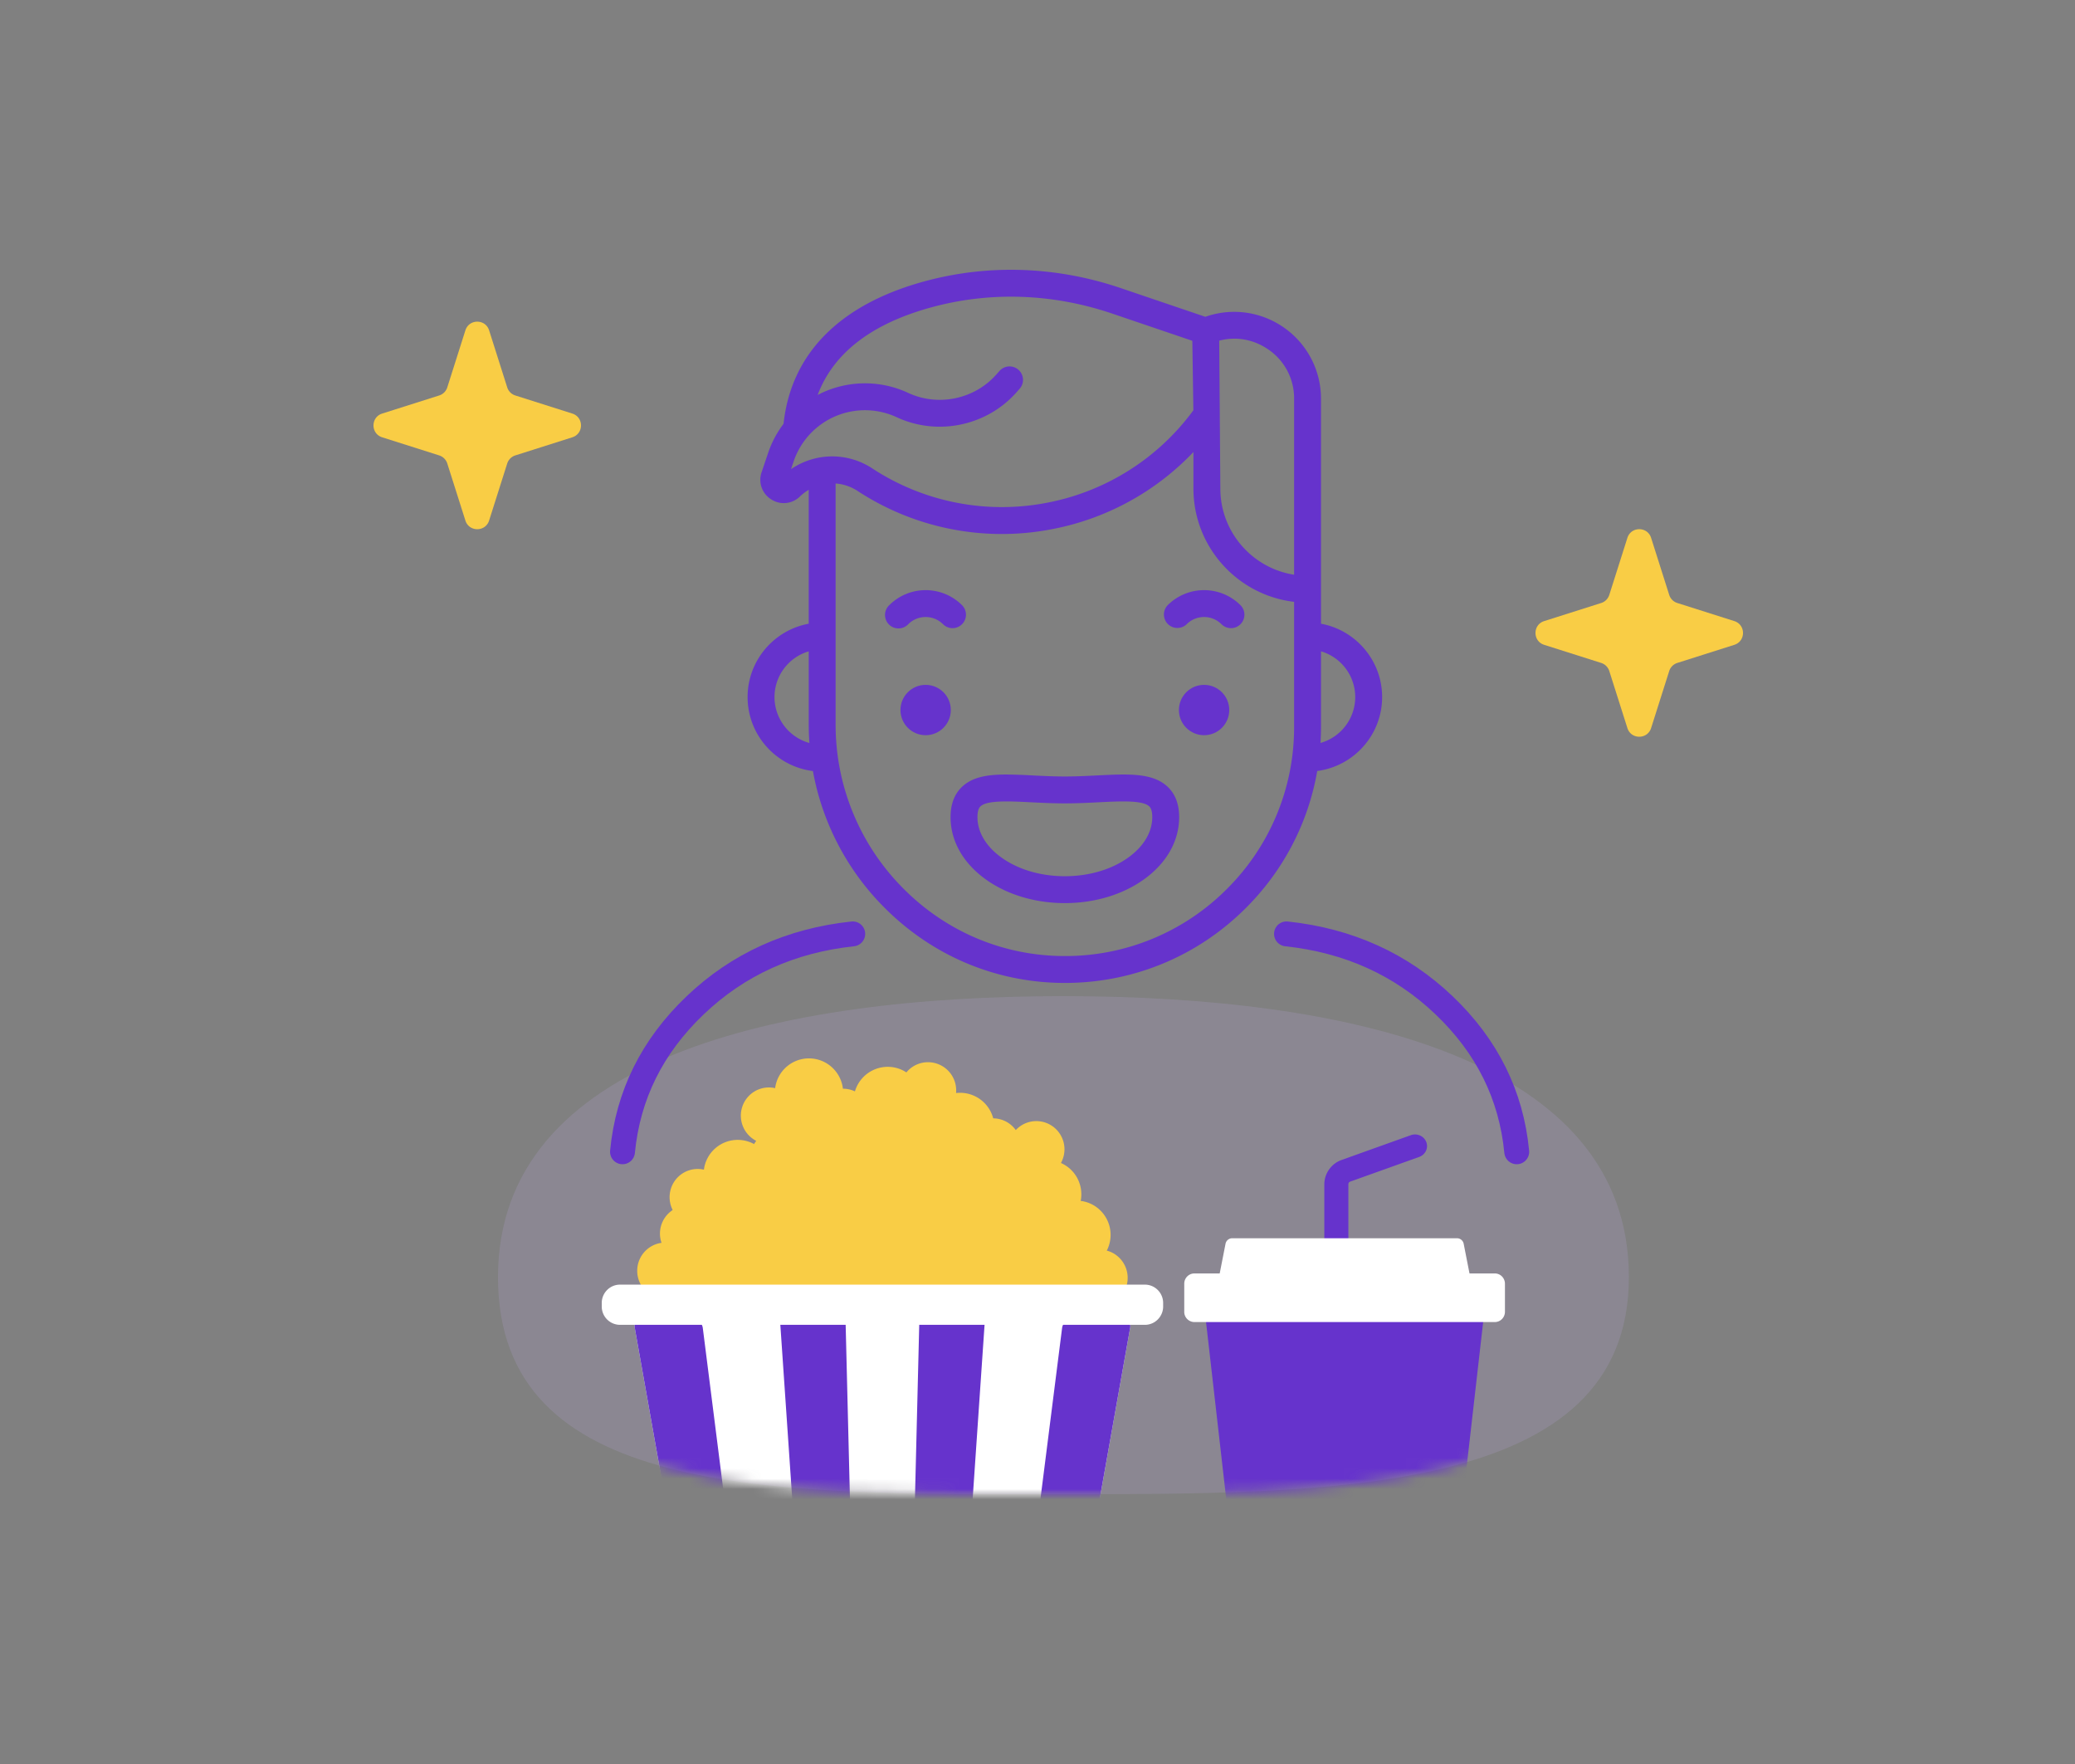 <svg width="200" height="170" xmlns="http://www.w3.org/2000/svg" xmlns:xlink="http://www.w3.org/1999/xlink"><rect width="100%" height="100%" fill="#808080" stroke="none"/><defs><path id="a" d="M0 0h200v170H0z"/><path d="M53.168 48C80.43 48 109 48.212 109 27.077 109 5.942 81.782 0 54.467 0 27.15 0 0 5.942 0 27.077S25.908 48 53.168 48z" id="c"/></defs><g fill="none" fill-rule="evenodd"><mask id="b" fill="#fff"><use xlink:href="#a"/></mask><use fill-opacity="0" fill="#FFF" xlink:href="#a"/><g mask="url(#b)"><g transform="translate(72 26)" fill="#63C" fill-rule="nonzero"><circle cx="17.218" cy="42.427" r="2.426"/><circle cx="44.056" cy="42.427" r="2.426"/><path d="M18.894 34.155a1.292 1.292 0 0 0 1.833 0 1.296 1.296 0 0 0 0-1.832 4.967 4.967 0 0 0-7.016 0 1.296 1.296 0 1 0 1.832 1.832 2.372 2.372 0 0 1 3.35 0zm21.654-1.832a1.296 1.296 0 0 0 1.833 1.832 2.372 2.372 0 0 1 3.35 0 1.292 1.292 0 0 0 1.833 0 1.296 1.296 0 0 0 0-1.832 4.967 4.967 0 0 0-7.016 0z"/><path d="M61.217 41.177c0-3.52-2.545-6.456-5.892-7.068V12.428a8.352 8.352 0 0 0-3.742-6.975 8.35 8.35 0 0 0-7.406-.922L36.041 1.77C29.789-.353 23.207-.57 17.009 1.14 8.894 3.379 4.24 8.114 3.523 14.844a9.838 9.838 0 0 0-1.483 2.795l-.631 1.868a2.217 2.217 0 0 0 .93 2.622 2.217 2.217 0 0 0 2.767-.285 4.54 4.54 0 0 1 .843-.64v12.905C2.603 34.72.058 37.656.058 41.177c0 3.661 2.752 6.69 6.296 7.13a24.887 24.887 0 0 0 6.805 13.075c4.67 4.737 10.876 7.345 17.478 7.345h.003c6.593 0 12.792-2.569 17.454-7.231 3.642-3.642 6.006-8.221 6.867-13.194 3.524-.459 6.256-3.478 6.256-7.125zM50.15 7.613a5.69 5.69 0 0 1 2.583 4.815v16.96c-4.022-.626-7.11-4.113-7.11-8.308l-.108-14.25c1.582-.416 3.232-.147 4.635.783zm-45.906 11.6l.251-.745a7.268 7.268 0 0 1 4.02-4.35 7.268 7.268 0 0 1 5.922.094c3.925 1.827 8.67.84 11.538-2.403l.321-.363a1.296 1.296 0 0 0-1.94-1.718l-.322.363c-2.114 2.39-5.61 3.118-8.502 1.771a9.862 9.862 0 0 0-8.037-.126c-.234.1-.461.212-.685.33 1.506-4.017 5.152-6.845 10.889-8.428 5.696-1.571 11.75-1.369 17.51.586l7.714 2.619.101 6.696a22.78 22.78 0 0 1-14.154 8.92 22.786 22.786 0 0 1-16.794-3.317 7.023 7.023 0 0 0-7.832.072zM2.65 41.178a4.603 4.603 0 0 1 3.3-4.408v7.024c0 .607.021 1.21.064 1.81a4.603 4.603 0 0 1-3.364-4.426zm43.612 18.486a21.952 21.952 0 0 1-15.622 6.472h-.003c-5.902 0-11.454-2.335-15.632-6.572a22.33 22.33 0 0 1-6.464-15.77v-23.2a4.478 4.478 0 0 1 2.118.72 25.365 25.365 0 0 0 18.695 3.692 25.348 25.348 0 0 0 13.676-7.442v3.517c0 5.627 4.247 10.277 9.703 10.92v12.038a21.95 21.95 0 0 1-6.471 15.625zM55.275 45.6c.032-.517.05-1.037.05-1.56v-7.27a4.603 4.603 0 0 1 3.3 4.408 4.603 4.603 0 0 1-3.35 4.422z"/><path d="M23.007 58.743c2.055 1.477 4.764 2.291 7.63 2.291 2.866 0 5.576-.814 7.63-2.291 2.184-1.57 3.387-3.7 3.387-5.995 0-1.241-.37-2.222-1.099-2.915-1.444-1.373-3.798-1.255-6.78-1.105-1.007.05-2.048.103-3.138.103-1.09 0-2.131-.053-3.138-.103a51.18 51.18 0 0 0-2.503-.087c-1.807 0-3.266.23-4.277 1.192-.729.693-1.098 1.674-1.098 2.915 0 2.296 1.202 4.425 3.386 5.995zm-.502-7.032c.638-.607 2.786-.499 4.863-.395.99.05 2.114.107 3.269.107 1.155 0 2.278-.057 3.268-.107 2.077-.104 4.226-.212 4.864.395.072.069.292.278.292 1.037 0 1.439-.82 2.82-2.307 3.89-1.618 1.163-3.79 1.804-6.117 1.804s-4.5-.64-6.117-1.804c-1.488-1.07-2.308-2.451-2.308-3.89 0-.759.22-.968.293-1.037z"/></g><g transform="translate(48 96)"><mask id="d" fill="#fff"><use xlink:href="#c"/></mask><use fill-opacity=".2" fill="#B9A6E0" xlink:href="#c"/><g fill-rule="nonzero" mask="url(#d)"><path d="M81.964 31.33V18.132c0-.114.065-.216.156-.249l6.669-2.387c.6-.215.906-.858.684-1.437-.223-.579-.89-.874-1.49-.66l-6.671 2.388a2.507 2.507 0 0 0-1.667 2.345V31.33h2.319z" fill="#63C"/><path d="M95.277 28.593H67.923l4.272 37.421c.067.592.545 1.038 1.113 1.038h16.585c.567 0 1.045-.446 1.113-1.038l4.271-37.42z" fill="#63C"/><path d="M92.442 23.332H70.758a.66.66 0 0 0-.637.545l-.996 5.075h24.95l-.995-5.075a.66.66 0 0 0-.638-.545z" fill="#FFF"/><path d="M96.08 31.409H67.12a.982.982 0 0 1-.975-.99v-2.706c0-.546.437-.989.975-.989h28.96c.539 0 .975.443.975.99v2.705c0 .546-.437.99-.975.99z" fill="#FFF"/></g><g fill-rule="nonzero" mask="url(#d)"><path d="M40.843 19.128a2.715 2.715 0 0 0 2.387-3.009 2.747 2.747 0 0 0-.078-.394c.075-.003.15-.006.226-.014a3.303 3.303 0 1 0 .773-6.373 2.719 2.719 0 0 0-3.012-2.954 2.698 2.698 0 0 0-1.776.965 3.278 3.278 0 0 0-2.172-.515 3.297 3.297 0 0 0-2.043 5.516A2.719 2.719 0 1 0 37.882 17a2.719 2.719 0 0 0 2.961 2.128z" fill="#F9CD45"/><path d="M25.153 17.59a2.705 2.705 0 0 0 4.087-.395c.05.056.1.112.155.165a3.284 3.284 0 0 0 4.656-.102 3.31 3.31 0 0 0 .727-3.375 2.728 2.728 0 0 0 .34-4.21 2.695 2.695 0 0 0-1.874-.753 3.298 3.298 0 0 0-.993-2.003 3.286 3.286 0 0 0-5.538 1.951 2.703 2.703 0 0 0-2.555.77 2.73 2.73 0 0 0 .734 4.31 2.728 2.728 0 0 0 .261 3.643zm21.195-5.447a2.726 2.726 0 0 0-.99 3.718c.069.118.147.227.228.33-.067.034-.135.066-.201.104a3.311 3.311 0 0 0-1.202 4.515 3.289 3.289 0 0 0 3.027 1.643 2.707 2.707 0 0 0 5.177-.094c.73.124 1.504.002 2.194-.398a3.312 3.312 0 0 0 1.202-4.515 3.28 3.28 0 0 0-1.523-1.366c.443-.808.47-1.82-.024-2.677a2.706 2.706 0 0 0-4.33-.495 2.706 2.706 0 0 0-3.558-.765z" fill="#F9CD45"/><path d="M60.468 28.228a2.722 2.722 0 0 0-1.414-3.576 2.748 2.748 0 0 0-.379-.129c.035-.067.07-.133.1-.203a3.306 3.306 0 0 0-1.717-4.343 3.284 3.284 0 0 0-3.406.495A2.711 2.711 0 0 0 49.6 21.62a2.719 2.719 0 0 0-.05 2.026 3.306 3.306 0 0 0 .192 5.975 3.262 3.262 0 0 0 2.033.184 2.713 2.713 0 0 0 1.61 2.134 2.712 2.712 0 0 0 3.77-2.195 2.711 2.711 0 0 0 3.313-1.516zM35.333 16.836a2.724 2.724 0 0 0 1.519 3.534c.126.051.254.088.382.118-.032.068-.066.136-.094.207a3.309 3.309 0 0 0 1.844 4.291 3.28 3.28 0 0 0 3.39-.592 2.71 2.71 0 0 0 4.016-1.265 2.72 2.72 0 0 0-.009-2.027 3.309 3.309 0 0 0-.368-5.968 3.267 3.267 0 0 0-2.039-.125 2.714 2.714 0 0 0-1.671-2.087 2.71 2.71 0 0 0-3.704 2.303 2.71 2.71 0 0 0-3.266 1.611z" fill="#F9CD45"/><path d="M32.043 25.36a2.714 2.714 0 0 0 3.007-2.805c.074.013.147.028.223.036a3.295 3.295 0 0 0 3.637-2.919 3.305 3.305 0 0 0-1.466-3.125 2.72 2.72 0 0 0-2.278-3.552 2.693 2.693 0 0 0-1.945.545 3.279 3.279 0 0 0-2.001-.985 3.296 3.296 0 0 0-3.637 2.92c-.08.724.083 1.418.419 2.005a2.717 2.717 0 0 0-1.564 2.17 2.72 2.72 0 0 0 2.396 3.005c.273.031.54.02.797-.03a2.718 2.718 0 0 0 2.412 2.735z" fill="#F9CD45"/><path d="M26.378 16.775a3.297 3.297 0 0 0-.993-2.003 3.285 3.285 0 0 0-5.538 1.951 2.702 2.702 0 0 0-2.555.77 2.729 2.729 0 0 0 .734 4.31 2.729 2.729 0 0 0 .261 3.643 2.705 2.705 0 0 0 4.087-.396c.05.056.1.113.155.165a3.285 3.285 0 0 0 4.656-.102 3.31 3.31 0 0 0 .727-3.375 2.728 2.728 0 0 0 .34-4.21" fill="#F9CD45"/><path d="M13.42 26.57a2.715 2.715 0 0 0 2.811 2.62c.136-.005.268-.024.397-.048-.002.076-.006.151-.002.227a3.298 3.298 0 0 0 3.412 3.181 3.291 3.291 0 0 0 2.864-1.915 2.717 2.717 0 0 0 3.166-2.783 2.712 2.712 0 0 0-.823-1.85c.45-.59.705-1.333.676-2.132a3.298 3.298 0 0 0-3.412-3.18 3.261 3.261 0 0 0-1.916.71 2.705 2.705 0 0 0-2.368-1.232 2.717 2.717 0 0 0-2.463 3.606 2.718 2.718 0 0 0-2.341 2.797z" fill="#F9CD45"/><path d="M35.693 27.115a2.717 2.717 0 0 0-2.712-2.722 2.63 2.63 0 0 0-.399.033c.005-.076.012-.151.012-.228a3.299 3.299 0 0 0-3.293-3.304 3.29 3.29 0 0 0-2.933 1.807 2.716 2.716 0 0 0-3.266 2.664c0 .73.288 1.392.754 1.88a3.3 3.3 0 0 0-.754 2.105 3.299 3.299 0 0 0 3.293 3.304c.726 0 1.396-.238 1.94-.638a2.705 2.705 0 0 0 2.322 1.319 2.716 2.716 0 0 0 2.594-3.513 2.718 2.718 0 0 0 2.442-2.707zm13.877 5.35a2.725 2.725 0 0 0 1.262-3.634 2.714 2.714 0 0 0-.203-.346c.07-.029.14-.056.208-.089a3.31 3.31 0 0 0 1.533-4.413 3.29 3.29 0 0 0-2.897-1.864 2.707 2.707 0 0 0-5.17-.292 3.266 3.266 0 0 0-2.217.234 3.31 3.31 0 0 0-1.532 4.413 3.28 3.28 0 0 0 1.417 1.475 2.726 2.726 0 0 0-.174 2.672 2.708 2.708 0 0 0 4.281.816 2.707 2.707 0 0 0 3.492 1.028z" fill="#F9CD45"/><path d="M44.216 26.531a2.717 2.717 0 0 0-2.712-2.721 2.66 2.66 0 0 0-.399.032c.006-.075.012-.15.012-.227a3.298 3.298 0 0 0-3.293-3.304 3.29 3.29 0 0 0-2.933 1.807 2.708 2.708 0 0 0-3.266 2.664c0 .73.288 1.39.755 1.88a3.296 3.296 0 0 0-.755 2.105 3.298 3.298 0 0 0 3.293 3.304c.727 0 1.396-.238 1.94-.638a2.706 2.706 0 0 0 2.322 1.319 2.717 2.717 0 0 0 2.594-3.513 2.718 2.718 0 0 0 2.442-2.708z" fill="#F9CD45"/><path d="M53.412 69.26c.484 0 .948-.39 1.034-.869l6.483-36.427c.085-.477-.24-.868-.724-.868h-46.3c-.483 0-.809.39-.724.868l6.484 36.427c.084.478.55.87 1.033.87h32.714z" fill="#FFF"/><path d="M13.905 31.096c-.483 0-.809.39-.724.869l6.484 36.427c.084.477.55.869 1.033.869h2.886a.758.758 0 0 0 .767-.876L19.738 31.97a1.029 1.029 0 0 0-.99-.875h-4.843zm20.53 38.164l-.94-38.164h-6.322l2.61 38.164h4.652zm9.892 0l2.61-38.164h-6.322l-.94 38.164h4.652zm11.035-38.164a1.03 1.03 0 0 0-.99.876L49.76 68.385a.758.758 0 0 0 .767.876h2.886c.483 0 .948-.392 1.033-.87l6.484-36.426c.085-.478-.241-.87-.724-.87h-4.843z" fill="#63C"/><path d="M64.11 29.912c0 .97-.79 1.765-1.757 1.765H11.757A1.766 1.766 0 0 1 10 29.912v-.344c0-.971.79-1.765 1.757-1.765h50.596c.967 0 1.757.794 1.757 1.765v.344z" fill="#FFF"/></g></g><path d="M82.191 90c-5.983.64-11.046 2.934-15.187 6.883-4.142 3.95-6.477 8.655-7.004 14.117m64-21c5.983.64 11.046 2.934 15.188 6.883 4.142 3.95 6.476 8.655 7.003 14.117" stroke="#63C" stroke-width="2.4" stroke-linecap="round"/><path d="M161.669 63.888l5.494-1.744c1.116-.354 1.116-1.933 0-2.288l-5.494-1.744a1.2 1.2 0 0 1-.781-.78l-1.744-5.496c-.354-1.115-1.933-1.115-2.287 0l-1.745 5.496a1.2 1.2 0 0 1-.78.78l-5.495 1.744c-1.116.354-1.116 1.933 0 2.288l5.494 1.744a1.2 1.2 0 0 1 .781.78l1.745 5.496c.353 1.115 1.933 1.115 2.287 0l1.744-5.496c.118-.371.41-.662.78-.78zm-112-20l5.494-1.744c1.116-.354 1.116-1.933 0-2.288l-5.494-1.744a1.2 1.2 0 0 1-.781-.78l-1.744-5.496c-.354-1.115-1.933-1.115-2.287 0l-1.745 5.496a1.2 1.2 0 0 1-.78.78l-5.495 1.744c-1.116.354-1.116 1.933 0 2.288l5.494 1.744a1.2 1.2 0 0 1 .781.78l1.745 5.496c.353 1.115 1.933 1.115 2.287 0l1.744-5.496c.118-.371.41-.662.78-.78z" fill="#F9CD45" fill-rule="nonzero"/></g></g></svg>